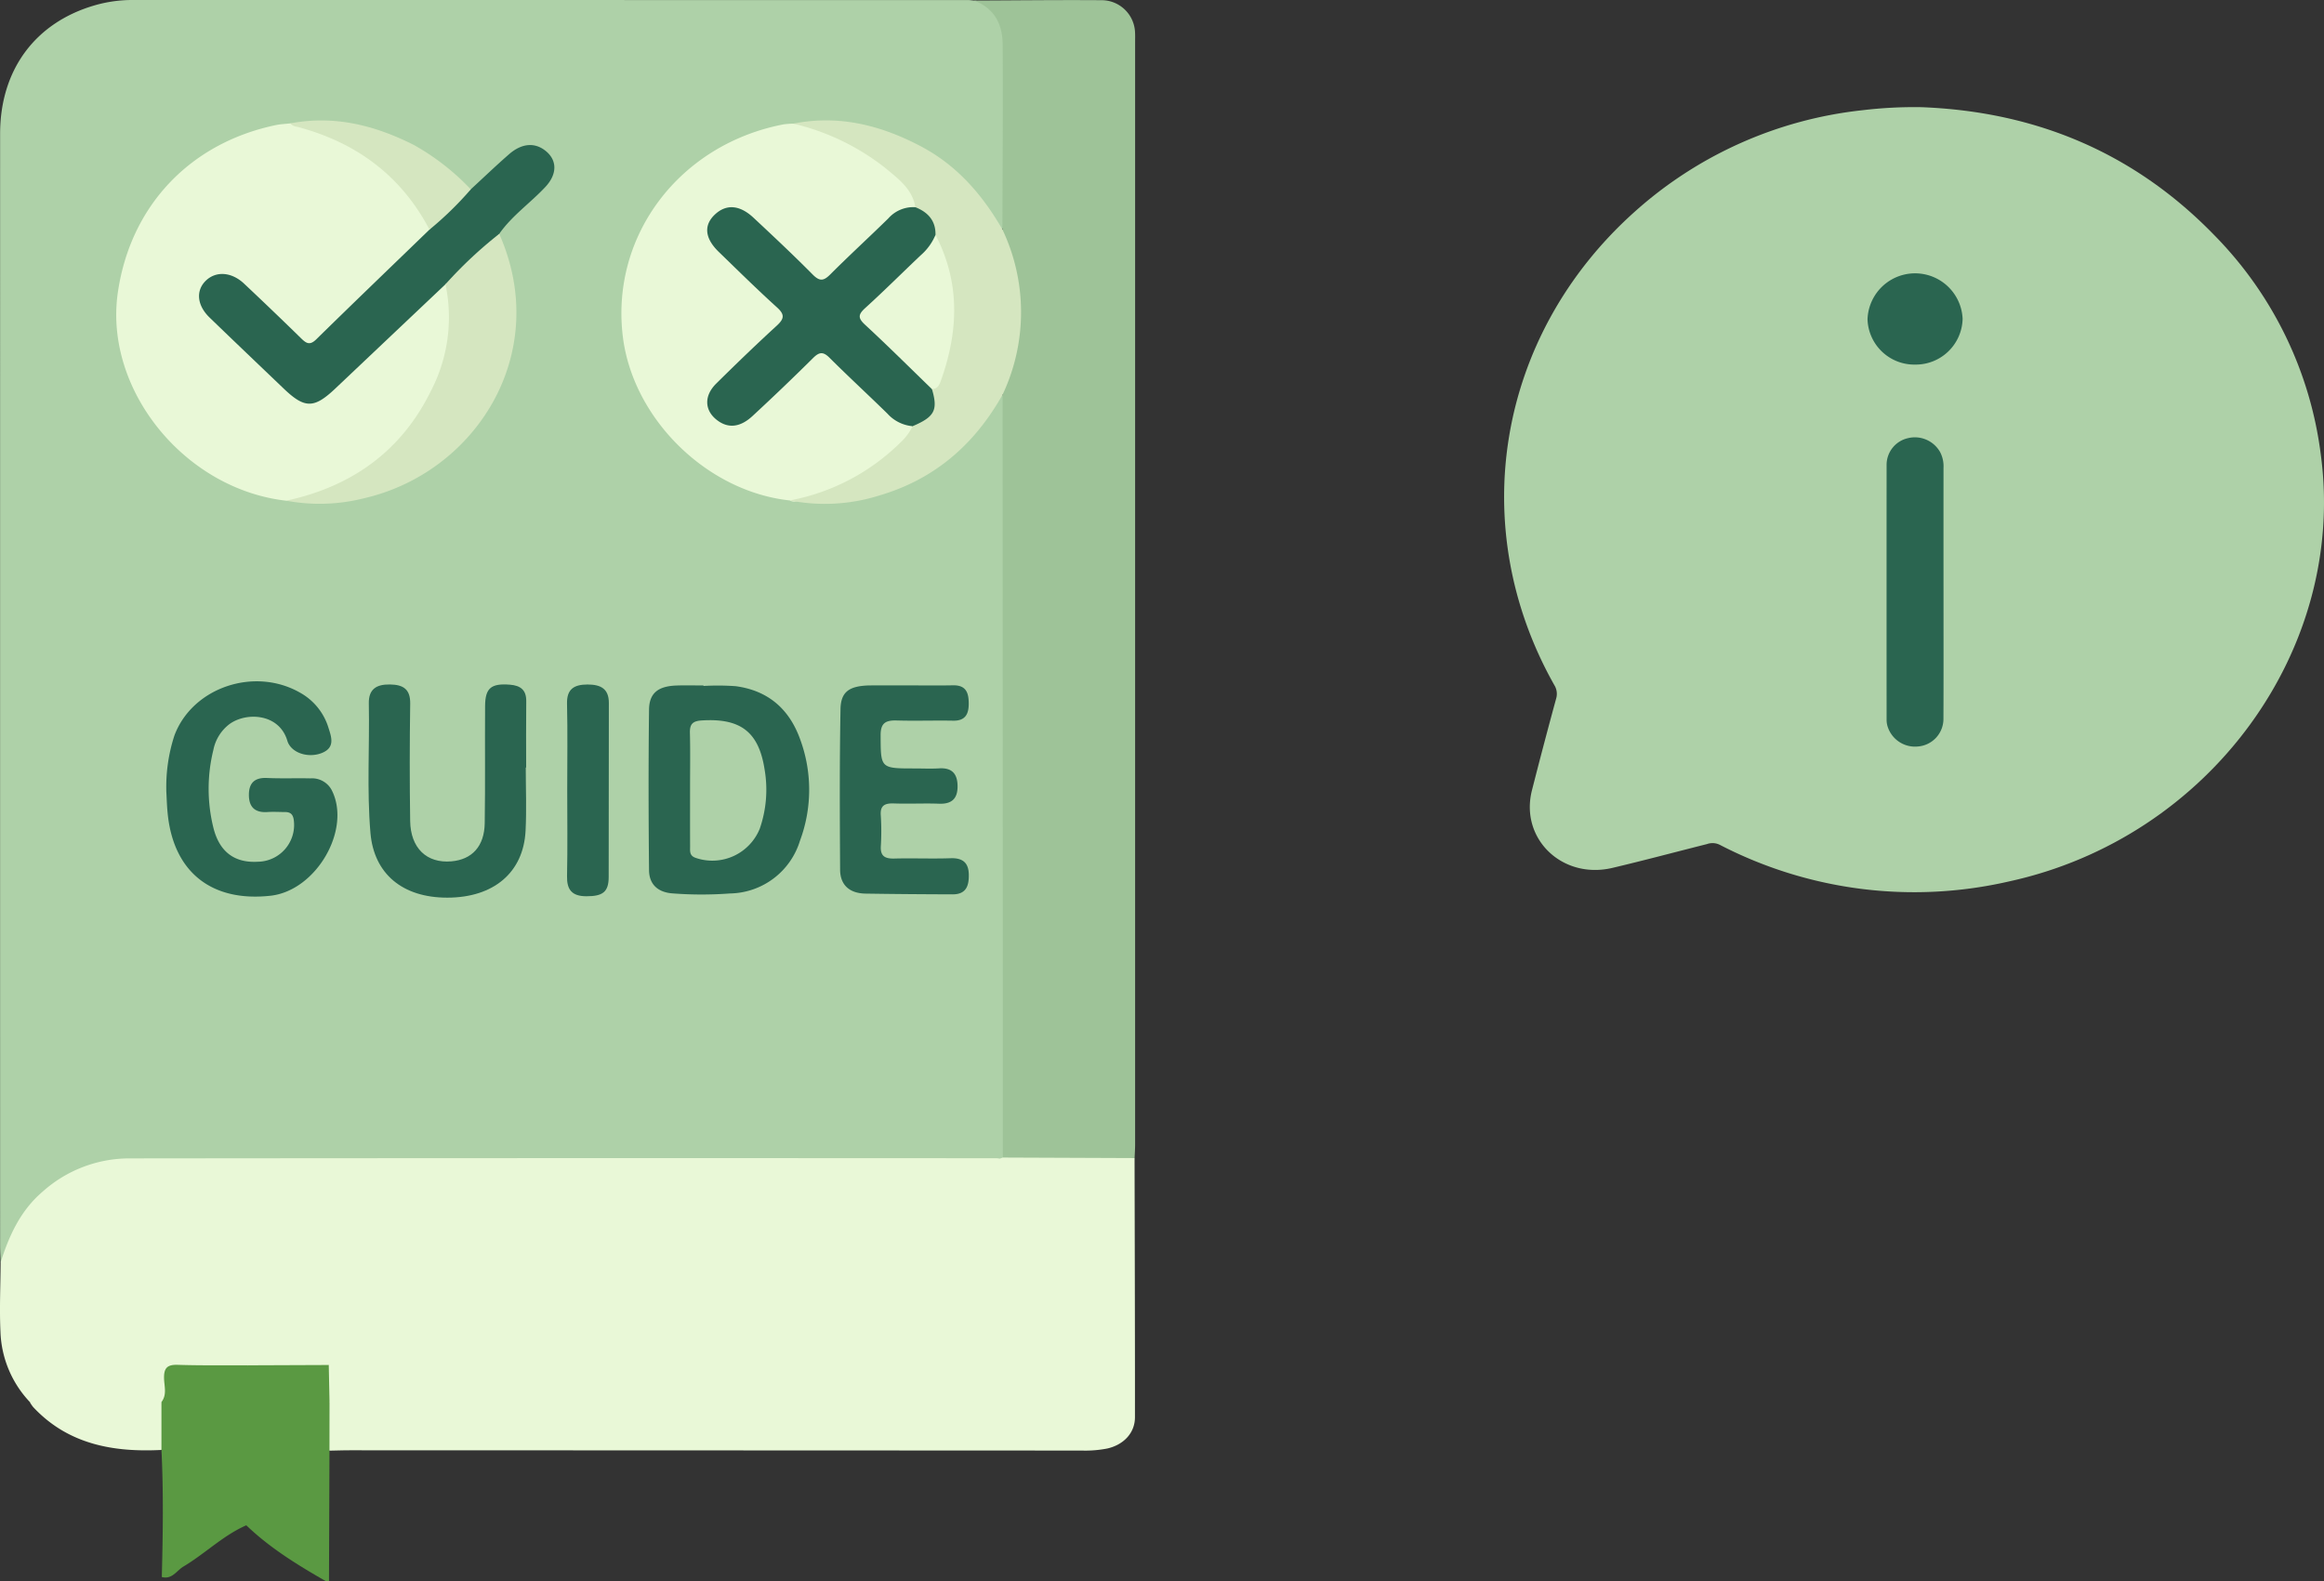 <svg xmlns="http://www.w3.org/2000/svg" width="351.692" height="239.308" viewBox="0 0 351.692 239.308"><rect x="0" y="0" width="351.692" height="239.308" fill="#333333" stroke="none"/><g id="Groupe_11794" data-name="Groupe 11794" transform="translate(-1151.496 -2031.441)"><g id="Groupe_4586" data-name="Groupe 4586" transform="translate(1151.496 2031.441)"><path id="Trac&#xE9;_6668" data-name="Trac&#xE9; 6668" d="M3670.486,958.04l-.075,19.748h-.488c-4.5-2.576-8.887-5.287-12.542-8.956a7.341,7.341,0,0,1-.418-2.978c-.013-5.809-.026-11.618.009-17.427.008-1.3-.108-2.678,1.175-3.618a30.517,30.517,0,0,1,12.262.07c1.263,1.795.625,3.807.717,5.737C3670.934,953.091,3671.79,955.651,3670.486,958.04Z" transform="translate(-3620.626 -738.48)" fill="#5a9942"></path><path id="Trac&#xE9;_6669" data-name="Trac&#xE9; 6669" d="M3582.79,696.095c-.027-.856-.078-1.711-.078-2.567q-.005-84.116,0-168.232c0-9.664,5.281-16.829,14.294-19.452a20.474,20.474,0,0,1,5.762-.813q63.179.007,126.358.006c.323,0,.646.05.969.076,2.675.213,3.962,1.853,4.631,4.13a10.789,10.789,0,0,1,.463,2.995c.042,8.33.029,16.66.006,24.99a5.2,5.2,0,0,1-.262,1.837c-.963,1.392-1.473.169-1.877-.4a40.786,40.786,0,0,0-4.178-5.415c-7.106-7.121-15.724-10.344-26.035-9.033-12.611,2.094-22.15,10.528-24.766,21.9-3.407,14.82,6.05,29.676,21.366,33.566.942.239,1.894.443,2.845.648,10.884,1.953,23.411-3.36,29.394-12.474a19.628,19.628,0,0,1,1.731-2.524c.634-.7,1.194-.766,1.577.234a12.9,12.9,0,0,1,.262,3.717q.01,53.326,0,106.653a9.412,9.412,0,0,1-.435,4.143,1.54,1.54,0,0,1-.69.613,12.585,12.585,0,0,1-4.344.333q-62.911.015-125.824-.012c-6.4-.006-11.728,2.037-15.95,6.71a17.64,17.64,0,0,0-3.588,6.041C3584.107,694.646,3584.153,695.853,3582.79,696.095Z" transform="translate(-3582.696 -505.031)" fill="#aed1a8"></path><path id="Trac&#xE9;_6670" data-name="Trac&#xE9; 6670" d="M3888.356,539.767c.021-9.339.091-18.679.035-28.018-.018-2.966-1.188-5.436-4.333-6.62,6.421-.025,12.843-.1,19.264-.054a5.074,5.074,0,0,1,5.106,4.929c.023.466.009.935.009,1.4q0,83.411,0,166.821c0,.7-.051,1.4-.078,2.1a3.317,3.317,0,0,1-2.478.727c-5.01.044-10.021.055-15.031-.007a2.9,2.9,0,0,1-2.43-.8l-.037-115.454c-.521-.761-.173-1.505.107-2.213a26.978,26.978,0,0,0,.022-20.588A2.331,2.331,0,0,1,3888.356,539.767Z" transform="translate(-3736.659 -505.047)" fill="#9ec398"></path><path id="Trac&#xE9;_6671" data-name="Trac&#xE9; 6671" d="M3582.776,895c1.285-4.035,2.978-7.823,6.385-10.727a19.7,19.7,0,0,1,13.028-5.007q65.653-.069,131.307-.026a3.626,3.626,0,0,1,.482.063c1.063.486,1.155,1.439,1.2,2.379a46.877,46.877,0,0,1-.007,5.371c-.157,2.278-.917,3.015-3.36,3.127-3.167.146-6.341.046-9.511.052-5.366.01-10.732-.011-16.1.008-3.316.012-4.828.856-4.891,2.67-.063,1.858,1.6,2.832,5.006,2.844,7.805.026,15.611.007,23.416.01.895,0,1.789-.014,2.682.054a2.819,2.819,0,0,1,1.632.4c1.888,1.619,1.111,3.743,1,5.692-.082,1.465-1.171,2.135-2.638,2.269-1.136.1-2.275.071-3.412.071q-64.149,0-128.3,0a25.853,25.853,0,0,0-3.654.11,2.643,2.643,0,0,0-2.551,2.667c-.035,1.442.989,2.269,2.39,2.554a27.3,27.3,0,0,0,5.352.191c5.656.022,6.193.622,5.28,5.994a1.524,1.524,0,0,1-.621.677c-1.469.624-3.03.406-4.558.417-3.89.028-7.78.012-11.67.008a5.618,5.618,0,0,1-3.487-.752,16.27,16.27,0,0,1-4.426-10.614C3582.588,902.016,3582.756,898.5,3582.776,895Z" transform="translate(-3582.682 -703.938)" fill="#e9f8d7"></path><path id="Trac&#xE9;_6672" data-name="Trac&#xE9; 6672" d="M3618.347,916.035c-.1-5.622-.1-5.622-6.089-5.622-.976,0-1.951.007-2.927,0-2.937-.024-4.743-1.434-4.653-3.627.087-2.112,1.8-3.385,4.586-3.385q49.032,0,98.065,0c11.791,0,23.582-.056,35.371.047,2.388.021,3.117-.724,3.022-2.951-.207-4.772.6-4.072-4.277-4.093q-12.807-.056-25.614,0c-1.909.006-3.326-.654-4.052-2.389-.677-1.617.1-2.837,1.244-3.969.792-.782,1.768-.666,2.733-.666,9.026,0,18.053-.067,27.077.043,2.3.028,3.1-.727,2.862-2.844-.279-2.453.474-4.971-.48-7.388l.46-.17,19.939.08c.025,13.073.069,26.146.058,39.218,0,2.4-1.721,4.18-4.2,4.743a17.268,17.268,0,0,1-3.871.308q-55.33-.026-110.659-.041c-1.056,0-2.111.037-3.166.056q.005-3.693.009-7.383c1.336-1.07,2.948-.715,4.454-.716q44.277-.034,88.553-.018c1.219,0,2.439.025,3.657-.073a4.269,4.269,0,0,0,2.645-1.06c.657-.6,1.345-1.317,1.063-2.219-.3-.948-1.339-.67-2.107-.73-.809-.064-1.625-.02-2.439-.02q-45.741,0-91.481-.012c-1.518,0-3.118.287-4.466-.734l-12.166.048c-1.645.942-3.468.6-5.231.647-1.458.04-2.919.042-4.377.007-1.631-.04-2.321.638-2.371,2.214C3619.489,914.309,3619.9,915.61,3618.347,916.035Z" transform="translate(-3593.918 -703.822)" fill="#e9f8d7"></path><path id="Trac&#xE9;_6673" data-name="Trac&#xE9; 6673" d="M3631.7,951.63c.875-1.119.423-2.41.4-3.6-.027-1.476.4-2.092,2.053-2.04,3.563.112,7.132.06,10.7.075a3.555,3.555,0,0,0-.488,2.011q.02,10.152,0,20.3a3.071,3.071,0,0,0,.468,1.776c-3.687,1.535-6.447,4.373-9.8,6.368-1.029.611-1.7,1.991-3.273,1.588.166-6.413.266-12.826-.052-19.238a7.786,7.786,0,0,1,0-7.24Z" transform="translate(-3607.274 -739.417)" fill="#5a9942"></path><path id="Trac&#xE9;_6674" data-name="Trac&#xE9; 6674" d="M3611.815,958.009q0,3.62,0,7.24c-7.4.38-14.2-.9-19.42-6.5a5.672,5.672,0,0,1-.515-.766Z" transform="translate(-3587.383 -745.793)" fill="#e9f8d7"></path><path id="Trac&#xE9;_6675" data-name="Trac&#xE9; 6675" d="M3684.4,946.044q49.737,0,99.474,0c2.746,0,2.976.352,1.8,2.8-1,2.077-2.706,2.842-5.094,2.837q-30.6-.073-61.2-.029-17.432,0-34.864-.02Q3684.455,948.835,3684.4,946.044Z" transform="translate(-3634.649 -739.446)" fill="#e9f8d7"></path><path id="Trac&#xE9;_6676" data-name="Trac&#xE9; 6676" d="M3644.368,602.008c-15.392-1.74-27.6-16.823-25.481-31.491,1.889-13.1,10.89-22.646,23.927-25.363.707-.147,1.441-.171,2.163-.253,5.408.455,9.859,3.008,13.833,6.243,3.194,2.6,6.16,5.523,7.477,9.549-.066,1.036-.852,1.645-1.531,2.3q-7.393,7.111-14.818,14.192c-2.079,1.977-2.446,1.966-4.548-.013-2.433-2.29-4.828-4.617-7.242-6.925a11.32,11.32,0,0,0-1.244-1.116,3.244,3.244,0,0,0-4.21.141,2.637,2.637,0,0,0-.031,3.835q6.547,6.595,13.435,12.869c1.316,1.2,2.723.716,3.95-.267,1.247-1,2.334-2.162,3.484-3.261,4.141-3.956,8.258-7.934,12.42-11.868.771-.728,1.419-1.8,2.821-1.482,1.536,2.87,1.042,5.967.5,8.834-2.135,11.229-8.784,19.088-19.953,23.314A10.759,10.759,0,0,1,3644.368,602.008Z" transform="translate(-3601.057 -526.224)" fill="#e9f8d7"></path><path id="Trac&#xE9;_6677" data-name="Trac&#xE9; 6677" d="M3800.449,602c-12.581-1.342-23.8-12.387-25.289-24.894-1.817-15.267,8.645-29.031,24.359-32.034a12.112,12.112,0,0,1,1.451-.1,13.732,13.732,0,0,1,6.073,1.414c4.8,2.078,9.116,4.786,12.21,8.988.521.707,1.42,1.442.468,2.448a9.21,9.21,0,0,0-4.875,2.885c-2.241,2.257-4.576,4.429-6.887,6.622-2.4,2.274-2.785,2.282-5.125.07-2.315-2.188-4.6-4.4-6.905-6.605a13.251,13.251,0,0,0-1.819-1.552c-1.963-1.294-3.449-1.207-4.753.288-1.366,1.566-.644,2.935.555,4.142,2.634,2.653,5.393,5.189,8.081,7.792,2.581,2.5,2.575,2.928-.071,5.482-2.578,2.488-5.205,4.93-7.749,7.45-1.84,1.824-2.01,3.11-.742,4.476,1.424,1.534,3.123,1.578,5.136-.133,2.92-2.481,5.548-5.258,8.341-7.87,2.253-2.107,2.671-2.1,4.956.053,1.8,1.695,3.57,3.411,5.351,5.12,1.831,1.757,3.57,3.617,5.941,4.758a2.345,2.345,0,0,1-.839,2.092c-4.627,4.8-10.073,8.223-16.95,9.24A1.213,1.213,0,0,1,3800.449,602Z" transform="translate(-3680.918 -526.254)" fill="#e9f8d7"></path><path id="Trac&#xE9;_6678" data-name="Trac&#xE9; 6678" d="M3846.067,557.067c-.432-2.77-2.625-4.339-4.606-5.983a35.732,35.732,0,0,0-13.861-6.665c6.938-1.378,13.309.264,19.339,3.454,5.492,2.907,9.311,7.372,12.3,12.553a29.233,29.233,0,0,1,.025,25.023c-4.151,7.382-10.125,12.742-18.616,15.242a27.38,27.38,0,0,1-13.574.76,32.284,32.284,0,0,0,16.761-8.791,7.955,7.955,0,0,0,1.811-2.448c.026-.074.027-.187.08-.216,2.306-1.287,2.782-3.386,2.765-5.708,3.458-6.619,3.467-13.421,1.173-20.339-.269-.811-.66-1.584-.934-2.4C3848.745,559.57,3847.035,558.521,3846.067,557.067Z" transform="translate(-3707.548 -525.707)" fill="#d5e6c0"></path><path id="Trac&#xE9;_6679" data-name="Trac&#xE9; 6679" d="M3681.561,572.973q-8.315,7.869-16.629,15.74c-3.262,3.094-4.653,3.109-7.87.031-3.737-3.575-7.483-7.142-11.2-10.737-1.907-1.846-2.108-4.066-.582-5.564s3.892-1.366,5.809.438q4.348,4.09,8.613,8.259c.788.772,1.317,1.137,2.316.157,5.67-5.568,11.408-11.072,17.123-16.6a15.457,15.457,0,0,1,6.251-6.095c1.927-1.775,3.816-3.59,5.793-5.314,1.906-1.663,3.856-1.811,5.47-.554,1.841,1.434,1.842,3.562.022,5.509-2.264,2.424-5.072,4.357-6.983,7.1A47.856,47.856,0,0,1,3681.561,572.973Z" transform="translate(-3614.147 -529.946)" fill="#2a6550"></path><path id="Trac&#xE9;_6680" data-name="Trac&#xE9; 6680" d="M3791.664,726.558a37.453,37.453,0,0,1,4.872.033c5.023.665,8.17,3.572,9.771,8.059a22.049,22.049,0,0,1-.039,15.345,11.267,11.267,0,0,1-10.592,7.968,57.685,57.685,0,0,1-8.764-.016c-2.264-.193-3.46-1.471-3.48-3.5-.08-8.1-.1-16.2,0-24.3.03-2.508,1.372-3.543,4.087-3.654,1.38-.056,2.764-.01,4.146-.01Z" transform="translate(-3685.213 -622.734)" fill="#2a6550"></path><path id="Trac&#xE9;_6681" data-name="Trac&#xE9; 6681" d="M3634.152,741.917a25.154,25.154,0,0,1,1.217-8.544c2.723-7.31,12.185-10.492,19.133-6.43a9.107,9.107,0,0,1,4.188,5.262c.455,1.418,1.019,2.981-.983,3.793-2.081.844-4.7,0-5.248-1.851-1.223-4.111-6.149-4.379-8.727-2.533a6.483,6.483,0,0,0-2.463,3.928,24.517,24.517,0,0,0,.008,11.8c.919,3.662,3.226,5.331,6.731,5.124a5.568,5.568,0,0,0,5.441-6.215c-.094-.846-.408-1.306-1.323-1.306-.894,0-1.792-.06-2.681,0-2.026.133-2.823-.9-2.8-2.672.026-1.678.824-2.568,2.727-2.483,2.19.1,4.389.011,6.583.058a3.38,3.38,0,0,1,3.209,1.751c3.057,5.95-2.314,15.245-9.247,16.013-8.772.971-14.49-3.436-15.516-12C3634.228,744.147,3634.2,742.663,3634.152,741.917Z" transform="translate(-3608.979 -622.039)" fill="#2a6550"></path><path id="Trac&#xE9;_6682" data-name="Trac&#xE9; 6682" d="M3720.506,738.752c0,3.19.133,6.386-.029,9.568-.322,6.326-4.837,10.115-11.842,10.122-6.765.007-11.1-3.594-11.633-9.795-.557-6.524-.121-13.065-.246-19.6-.04-2.108,1.082-2.9,3.176-2.872,2.074.023,3.119.742,3.086,2.915q-.134,8.869-.005,17.74c.058,4.125,2.512,6.438,6.236,6.116,3.129-.27,4.992-2.275,5.046-5.782.092-5.912.012-11.827.055-17.74.02-2.726.93-3.432,3.742-3.218,1.657.126,2.507.836,2.486,2.506-.043,3.345-.013,6.691-.013,10.037Z" transform="translate(-3640.942 -622.578)" fill="#2a6550"></path><path id="Trac&#xE9;_6683" data-name="Trac&#xE9; 6683" d="M3853.075,726.46c2.195,0,4.391.033,6.585-.012,2.088-.043,2.376,1.288,2.375,2.792,0,1.463-.442,2.6-2.352,2.562-2.844-.051-5.693.051-8.535-.031-1.716-.05-2.453.409-2.445,2.23.023,5.029-.062,5.029,5.191,5.03,1.22,0,2.443.062,3.658-.013,2.042-.127,2.778.917,2.795,2.679.017,1.793-.768,2.747-2.792,2.672-2.273-.084-4.554.042-6.827-.04-1.424-.051-2.113.32-2,1.819a36.889,36.889,0,0,1,.006,4.67c-.079,1.46.593,1.886,2.031,1.849,2.844-.075,5.694.052,8.535-.047,1.892-.066,2.711.745,2.746,2.449.032,1.627-.326,3.025-2.453,3.018-4.388-.014-8.776-.044-13.163-.113-2.44-.038-3.845-1.3-3.859-3.624-.048-8.1-.088-16.193.061-24.287.048-2.617,1.3-3.463,4.107-3.591.162-.008.325-.009.488-.009Z" transform="translate(-3715.438 -622.723)" fill="#2a6550"></path><path id="Trac&#xE9;_6684" data-name="Trac&#xE9; 6684" d="M3695.339,588.225a63.975,63.975,0,0,1,8.136-7.628c8,18.031-3.5,36.121-20.467,40.016a27.4,27.4,0,0,1-11.771.367c10.042-2.158,17.448-7.6,21.853-16.518A24.164,24.164,0,0,0,3695.339,588.225Z" transform="translate(-3627.926 -545.198)" fill="#d5e6c0"></path><path id="Trac&#xE9;_6685" data-name="Trac&#xE9; 6685" d="M3758.157,742.141c0-4.351.072-8.7-.031-13.051-.051-2.179,1.03-2.893,3.092-2.9,2.017,0,3.246.64,3.238,2.813-.032,8.779.007,17.558-.026,26.337-.009,2.256-.9,2.906-3.376,2.9-2.2,0-2.971-1.008-2.926-3.055C3758.223,750.843,3758.157,746.491,3758.157,742.141Z" transform="translate(-3672.318 -622.588)" fill="#2a6550"></path><path id="Trac&#xE9;_6686" data-name="Trac&#xE9; 6686" d="M3699.808,554.375a51.324,51.324,0,0,1-6.251,6.095c-4.233-8.08-10.99-13.185-20.042-15.569a1.591,1.591,0,0,1-1.035-.507c6.675-1.277,12.81.29,18.682,3.248A36.055,36.055,0,0,1,3699.808,554.375Z" transform="translate(-3628.561 -525.716)" fill="#d5e6c0"></path><path id="Trac&#xE9;_6687" data-name="Trac&#xE9; 6687" d="M3669.614,901.125q19.135,0,38.269,0c3.416,0,4.557.869,4.574,3.45.015,2.3-1.6,3.558-4.648,3.559q-38.268.011-76.537,0c-2.831,0-4.5-1.1-4.691-3.048-.266-2.655,1.023-3.955,4.035-3.958Q3650.114,901.11,3669.614,901.125Z" transform="translate(-3605.093 -715.571)" fill="#e9f8d7"></path><path id="Trac&#xE9;_6688" data-name="Trac&#xE9; 6688" d="M3833,571.956c1.955.768,3.093,2.082,3.051,4.185.114,1.645-.929,2.739-2.011,3.793-2.323,2.263-4.681,4.493-7.022,6.739-1.908,1.831-1.91,1.833.077,3.74,2.283,2.192,4.584,4.366,6.848,6.577.722.705,1.6,1.351,1.572,2.5.94,3.178.406,4.2-2.93,5.611a5.779,5.779,0,0,1-3.789-1.881c-2.9-2.843-5.893-5.593-8.763-8.459-.975-.974-1.564-.914-2.511.026q-4.489,4.454-9.142,8.757c-1.914,1.779-3.749,1.925-5.431.606-1.864-1.462-1.953-3.65-.074-5.508,3-2.965,6.037-5.9,9.149-8.75,1.117-1.025,1.264-1.667.053-2.761-3.014-2.726-5.9-5.58-8.818-8.406-2.146-2.08-2.318-4.07-.55-5.7,1.7-1.561,3.709-1.425,5.8.522,3.028,2.827,6.05,5.664,8.958,8.6,1.077,1.089,1.68.966,2.687-.043,2.866-2.87,5.866-5.617,8.764-8.458A5.046,5.046,0,0,1,3833,571.956Z" transform="translate(-3694.482 -540.596)" fill="#2a6550"></path><path id="Trac&#xE9;_6689" data-name="Trac&#xE9; 6689" d="M3859.629,604.258c-3.363-3.255-6.678-6.56-10.118-9.738-1.1-1.012-1.064-1.552.014-2.531,2.883-2.615,5.631-5.368,8.459-8.04a8.291,8.291,0,0,0,2.182-3.041c3.749,7.192,3.489,14.532.857,21.95C3860.794,603.5,3860.564,604.223,3859.629,604.258Z" transform="translate(-3718.596 -545.363)" fill="#e9f8d7"></path><path id="Trac&#xE9;_6690" data-name="Trac&#xE9; 6690" d="M3796.175,748c0-2.794.048-5.589-.022-8.381-.031-1.257.37-1.773,1.759-1.863,5.935-.384,8.667,1.755,9.544,7.433a18.025,18.025,0,0,1-.734,8.949,7.744,7.744,0,0,1-9.708,4.413c-.959-.331-.831-1.031-.833-1.705C3796.168,753.9,3796.175,750.948,3796.175,748Z" transform="translate(-3691.747 -628.711)" fill="#aed1a8"></path></g><g id="Groupe_4587" data-name="Groupe 4587" transform="translate(1379.115 2047.65)"><path id="Trac&#xE9;_6691" data-name="Trac&#xE9; 6691" d="M4485.318,532.3c17.561.661,32.413,7.051,44.388,19.406a57.578,57.578,0,0,1,16.069,33.063c4.036,29.553-16.794,58.107-47.172,64.72a63.952,63.952,0,0,1-43.791-5.556,2.473,2.473,0,0,0-1.908-.1c-4.762,1.2-9.508,2.469-14.287,3.6-7.625,1.81-14.07-4.416-12.2-11.754q1.767-6.937,3.652-13.846a2.5,2.5,0,0,0-.272-2.065c-13.511-23.953-8.692-52.889,12.045-71.534a61.463,61.463,0,0,1,34.6-15.474A65.686,65.686,0,0,1,4485.318,532.3Z" transform="translate(-4422.202 -532.288)" fill="#aed1a8"></path><path id="Trac&#xE9;_6692" data-name="Trac&#xE9; 6692" d="M4591.515,700.512c0,6.448.017,12.895-.011,19.343a4.189,4.189,0,0,1-3.839,4.127,4.347,4.347,0,0,1-4.642-3.128,3.47,3.47,0,0,1-.122-.889q-.009-19.343,0-38.685a4.147,4.147,0,0,1,3.234-3.962,4.388,4.388,0,0,1,4.879,2.134,4.648,4.648,0,0,1,.5,2.364Q4591.508,691.163,4591.515,700.512Z" transform="translate(-4525.021 -627.21)" fill="#2a6550"></path><path id="Trac&#xE9;_6693" data-name="Trac&#xE9; 6693" d="M4582.127,619.207a7.085,7.085,0,0,1-7.224-6.843,7.2,7.2,0,0,1,14.39-.068A7.1,7.1,0,0,1,4582.127,619.207Z" transform="translate(-4519.908 -580.234)" fill="#2a6550"></path></g></g></svg>